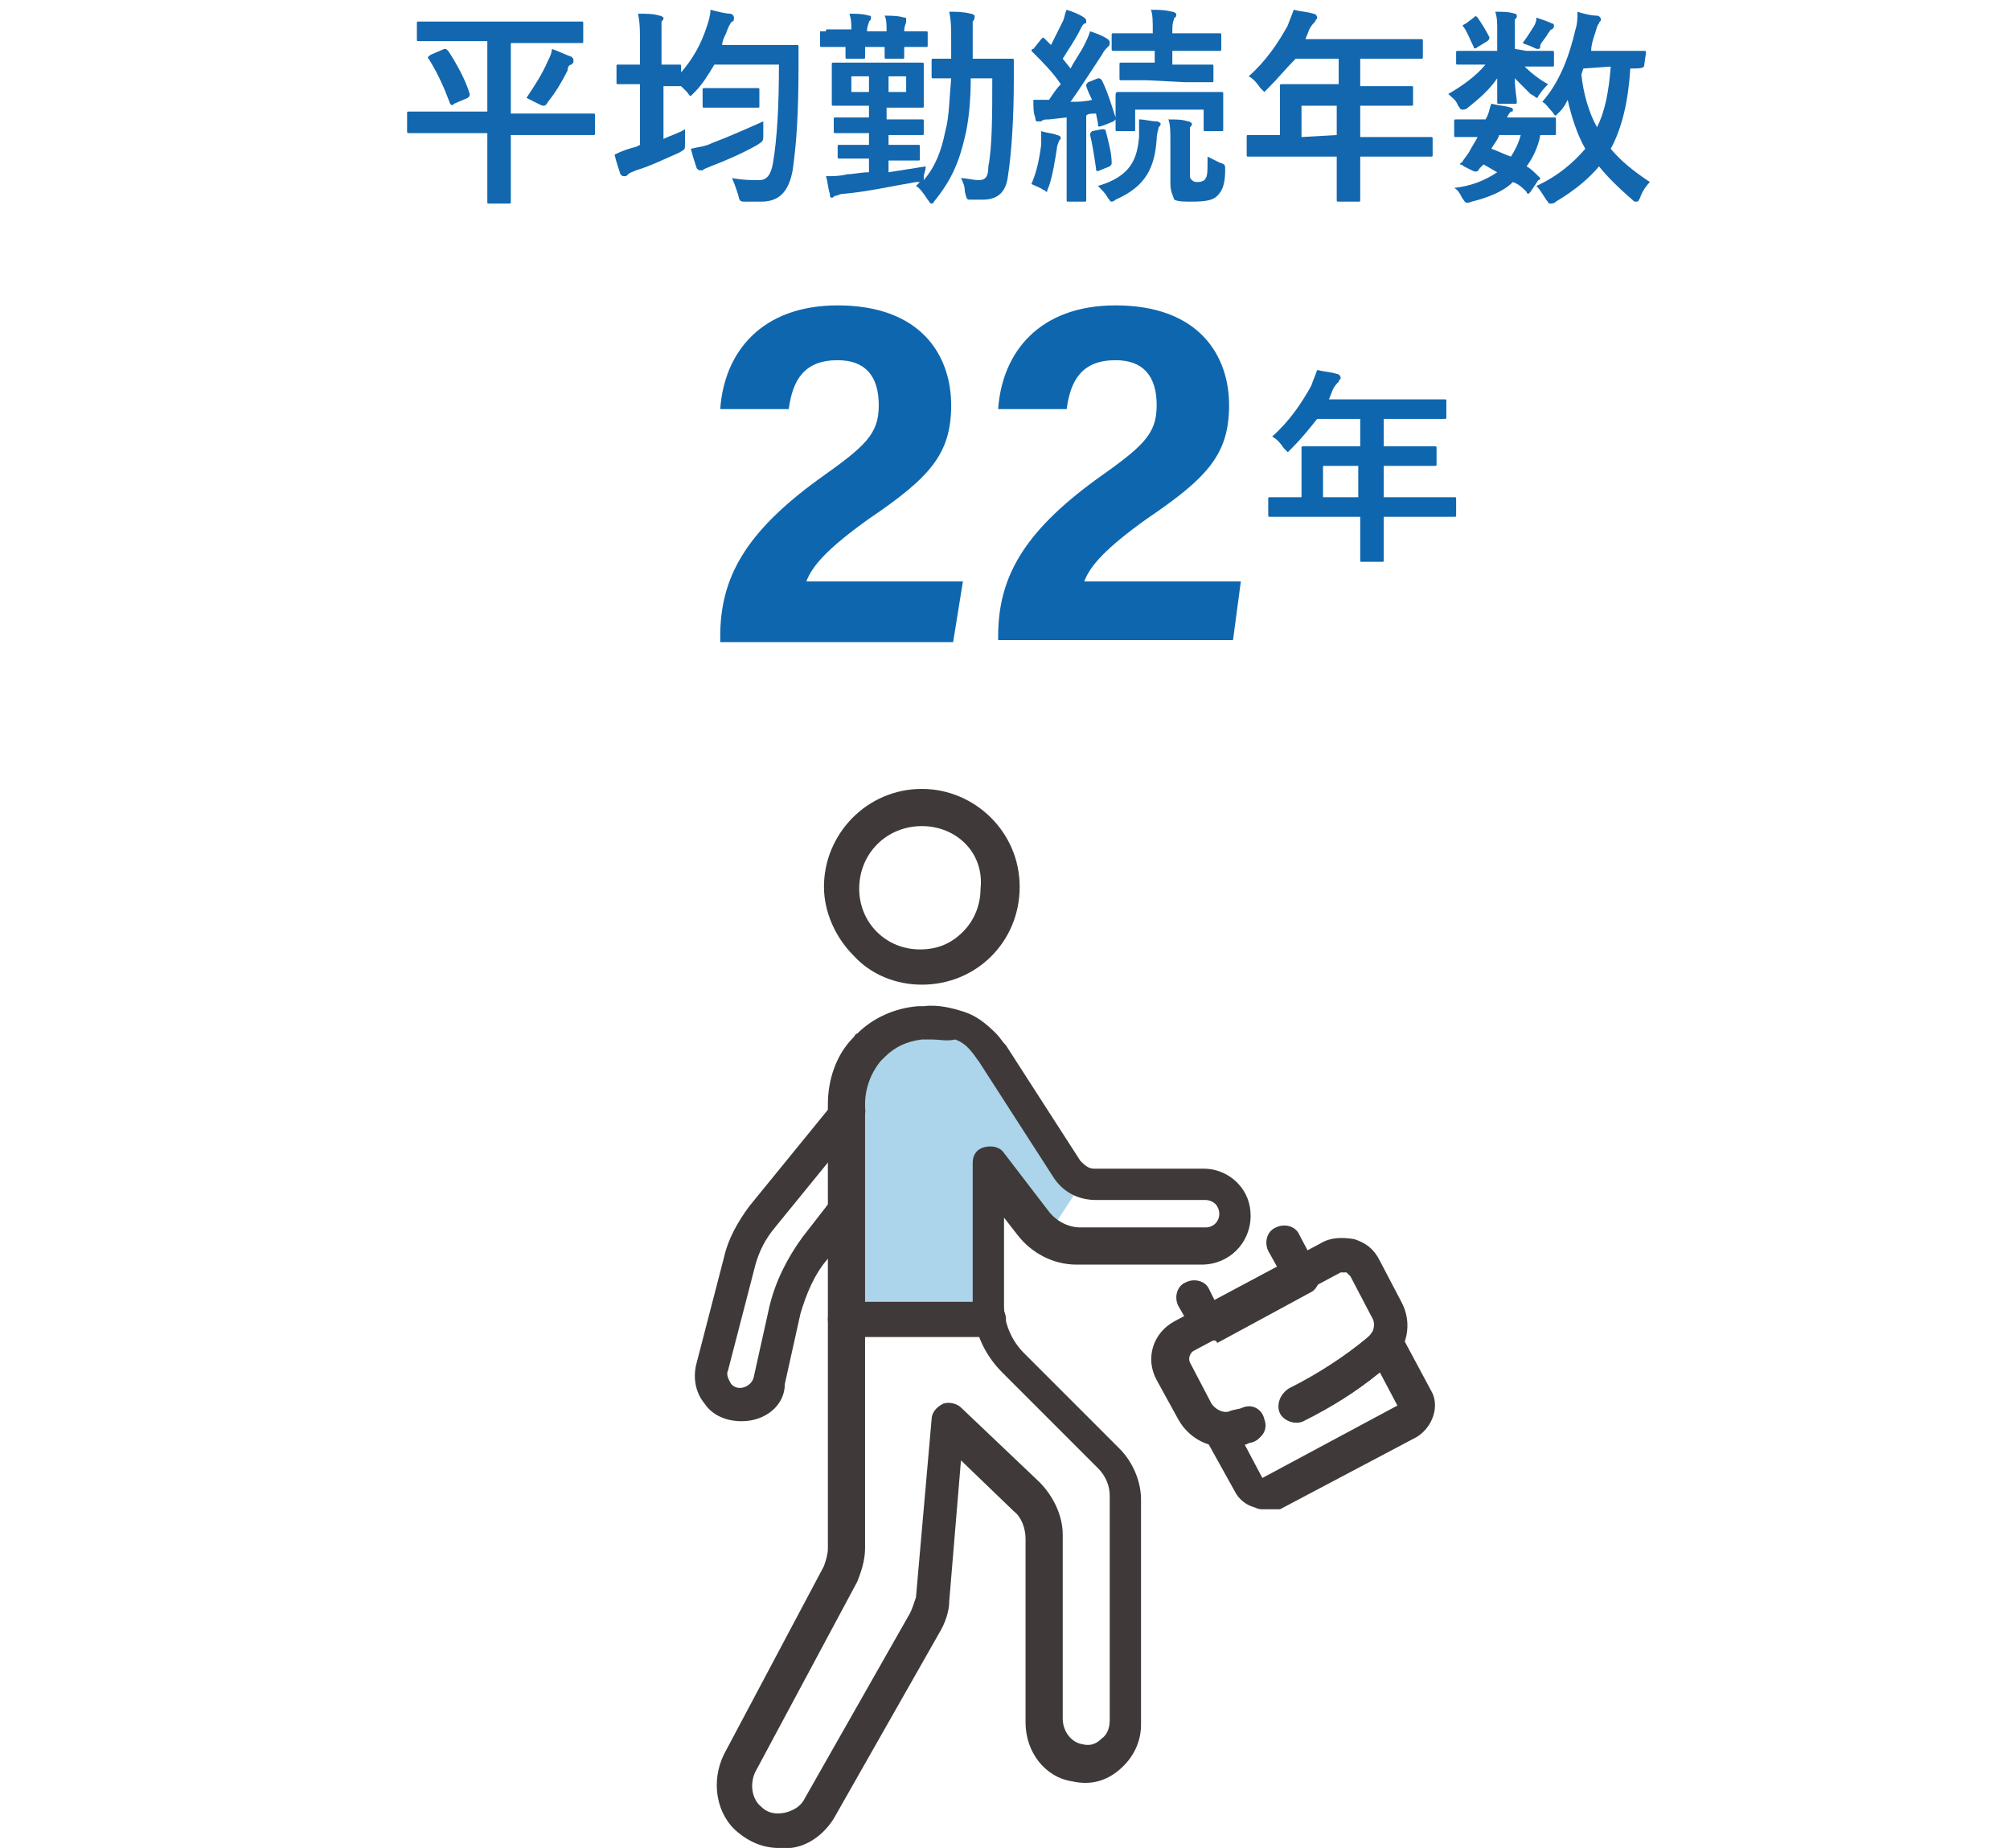 <?xml version="1.0" encoding="utf-8"?>
<!-- Generator: Adobe Illustrator 27.2.0, SVG Export Plug-In . SVG Version: 6.00 Build 0)  -->
<svg version="1.1" id="レイヤー_1" xmlns="http://www.w3.org/2000/svg" xmlns:xlink="http://www.w3.org/1999/xlink" x="0px"
	 y="0px" viewBox="0 0 102.7 94.4" style="enable-background:new 0 0 102.7 94.4;" xml:space="preserve">
<style type="text/css">
	.st0{fill:#ACD4EA;}
	.st1{fill:#3F3A39;}
	.st2{fill:#1267AF;}
	.st3{fill:none;}
	.st4{fill:#0E67AE;}
</style>
<path class="st0" d="M47.3,52.4c0,0-3.5,0.3-3.5,3.6c0,3.4,0,11.4,0,11.4h6.7v-7l2.9,2.9l1.9-2.9l-4-5
	C51.3,55.4,49.3,50.4,47.3,52.4z"/>
<g>
	<path class="st1" d="M47.1,50.3c-1.3,0-2.6-0.5-3.5-1.5c-0.9-0.9-1.5-2.2-1.5-3.5c0-2.7,2.2-5,5-5c2.7,0,5,2.2,5,5
		S49.9,50.3,47.1,50.3z M47.1,42.2c-1.8,0-3.2,1.4-3.2,3.2c0,0.8,0.3,1.6,0.9,2.2c0.6,0.6,1.4,0.9,2.2,0.9c0.9,0,1.6-0.3,2.2-0.9
		c0.6-0.6,0.9-1.4,0.9-2.2C50.3,43.6,48.9,42.2,47.1,42.2z"/>
	<path class="st1" d="M39.8,94.4c-0.8,0-1.5-0.3-2.1-0.8c-1.1-0.9-1.4-2.6-0.7-4l5.1-9.6c0.1-0.3,0.2-0.6,0.2-0.9V56.4
		c0-1.2,0.4-2.5,1.3-3.4c0.1-0.1,0.1-0.2,0.2-0.2c0.8-0.8,1.9-1.3,3.1-1.4h0.3c0.7-0.1,1.5,0.1,2.1,0.3s1.1,0.6,1.6,1.1
		c0.2,0.2,0.3,0.4,0.5,0.6l3.8,5.9c0.2,0.2,0.4,0.4,0.7,0.4h5.6c0.7,0,1.3,0.3,1.7,0.7c0.5,0.5,0.7,1.1,0.7,1.7
		c0,1.4-1.1,2.5-2.5,2.5c0,0-1.8,0-3.5,0H55c-1.2,0-2.3-0.6-3-1.5l-0.7-0.9v4.5c0,0.9,0.4,1.8,1,2.4l4.9,4.9
		c0.7,0.7,1.1,1.7,1.1,2.6v11.5c0,0.9-0.4,1.7-1.1,2.3c-0.7,0.6-1.5,0.8-2.4,0.6c-1.4-0.2-2.4-1.5-2.4-3v-9.4c0-0.5-0.2-1.1-0.6-1.4
		l-2.7-2.6l-0.6,7.2c0,0.5-0.2,1.1-0.5,1.6l-5.4,9.5c-0.5,0.8-1.3,1.4-2.2,1.5C40.2,94.4,40,94.4,39.8,94.4z M47.6,53.1
		c-0.1,0-0.2,0-0.2,0h-0.3c-0.8,0.1-1.4,0.4-1.9,0.9c-0.1,0.1-0.1,0.1-0.2,0.2c-0.5,0.6-0.8,1.4-0.8,2.2v22.7c0,0.6-0.2,1.2-0.4,1.7
		l-5.2,9.7c-0.3,0.6-0.2,1.4,0.3,1.8c0.3,0.3,0.7,0.4,1.2,0.3c0.4-0.1,0.8-0.3,1-0.7l5.4-9.5c0.1-0.2,0.2-0.5,0.3-0.8l0.8-9.1
		c0-0.3,0.2-0.6,0.6-0.8c0.3-0.1,0.7,0,0.9,0.2l4,3.8c0.7,0.7,1.2,1.7,1.2,2.7v9.4c0,0.6,0.4,1.2,1,1.3c0.4,0.1,0.7,0,1-0.3
		c0.3-0.2,0.4-0.6,0.4-0.9V76.4c0-0.5-0.2-1-0.6-1.4l-4.9-4.9c-1-1-1.5-2.3-1.5-3.6v-7.1c0-0.4,0.2-0.7,0.6-0.8c0.4-0.1,0.8,0,1,0.3
		l2.3,3c0.4,0.5,1,0.8,1.6,0.8h2.9h3.5c0.4,0,0.7-0.3,0.7-0.7c0-0.2-0.1-0.4-0.2-0.5c-0.1-0.1-0.3-0.2-0.5-0.2H56
		c-0.9,0-1.7-0.4-2.2-1.2L50,54.2c-0.1-0.1-0.2-0.3-0.3-0.4c-0.3-0.4-0.6-0.6-0.9-0.7C48.4,53.2,48,53.1,47.6,53.1z"/>
	<path class="st1" d="M37.9,72.6c-0.8,0-1.5-0.3-1.9-0.9c-0.5-0.6-0.6-1.4-0.4-2.1l1.4-5.4c0.2-0.9,0.7-1.8,1.3-2.6l4.4-5.4
		c0.3-0.4,0.9-0.4,1.2-0.1c0.4,0.3,0.4,0.9,0.1,1.2l-4.4,5.4c-0.5,0.6-0.8,1.2-1,1.9L37.2,70c-0.1,0.2,0,0.4,0.1,0.6
		s0.3,0.3,0.5,0.3c0.3,0,0.6-0.2,0.7-0.5l0.8-3.6c0.3-1.3,0.9-2.5,1.7-3.6l1.4-1.8c0.3-0.4,0.9-0.4,1.2-0.1c0.4,0.3,0.4,0.9,0.1,1.2
		l-1.4,1.8c-0.7,0.8-1.1,1.8-1.4,2.8l-0.8,3.6C40.1,71.8,39.1,72.6,37.9,72.6z"/>
	<path class="st1" d="M62.5,73.9c-0.9,0-1.8-0.5-2.3-1.4l-1.1-2c-0.6-1.1-0.2-2.4,0.9-3l7.5-4c0.5-0.3,1.1-0.3,1.7-0.2
		c0.6,0.2,1,0.5,1.3,1.1l1.1,2.1c0.6,1.1,0.3,2.4-0.6,3.2c-1.3,1.1-2.8,2.1-4.3,2.8c-0.4,0.2-1,0-1.2-0.4s0-1,0.4-1.2
		c1.4-0.7,2.8-1.6,4-2.6c0.3-0.2,0.4-0.7,0.2-1L69,65.2c-0.1-0.1-0.2-0.2-0.2-0.2c-0.1,0-0.2,0-0.3,0L61,69
		c-0.2,0.1-0.3,0.4-0.2,0.6l1.1,2.1c0.2,0.3,0.6,0.5,0.9,0.4c0.2-0.1,0.5-0.1,0.7-0.2c0.5-0.2,1,0.1,1.1,0.6c0.2,0.5-0.1,1-0.6,1.1
		c-0.3,0.1-0.5,0.2-0.8,0.3C63,73.9,62.7,73.9,62.5,73.9z"/>
	<path class="st1" d="M64.6,77.1c-0.2,0-0.3,0-0.5-0.1c-0.4-0.1-0.8-0.4-1-0.8l-1.5-2.7c-0.2-0.3-0.1-0.6,0-0.9
		c0.2-0.3,0.5-0.4,0.8-0.4c0.1,0,0.2,0,0.3,0c0.2-0.1,0.5-0.1,0.7-0.2c0.5-0.2,1,0.1,1.1,0.6c0.2,0.5-0.1,1-0.6,1.1
		c-0.1,0-0.2,0.1-0.3,0.1l0.9,1.7l6.9-3.7l-0.9-1.7c-1.2,1-2.5,1.8-3.9,2.5c-0.4,0.2-1,0-1.2-0.4s0-1,0.4-1.2c1.4-0.7,2.8-1.6,4-2.6
		c0.1-0.1,0.1-0.1,0.2-0.2c0.2-0.3,0.5-0.5,0.8-0.5s0.6,0.2,0.8,0.5l1.5,2.8c0.5,0.8,0.1,1.9-0.7,2.4l-7,3.7
		C65.2,77.1,64.9,77.1,64.6,77.1z"/>
	<path class="st1" d="M61.8,68.5c-0.1,0-0.2,0-0.3,0c-0.2-0.1-0.4-0.2-0.5-0.4l-0.8-1.4c-0.2-0.4-0.1-1,0.4-1.2
		c0.4-0.2,1-0.1,1.2,0.4l0.3,0.6l3.2-1.7l-0.5-0.9c-0.2-0.4-0.1-1,0.4-1.2c0.4-0.2,1-0.1,1.2,0.4l0.9,1.7c0.1,0.2,0.1,0.5,0.1,0.7
		c-0.1,0.2-0.2,0.4-0.4,0.5l-4.8,2.6C62.1,68.4,62,68.5,61.8,68.5z"/>
	<path class="st1" d="M50.5,68.3h-7.3c-0.5,0-0.9-0.4-0.9-0.9s0.4-0.9,0.9-0.9h7.3c0.5,0,0.9,0.4,0.9,0.9S51,68.3,50.5,68.3z"/>
</g>
<g>
	<path class="st2" d="M22.3,6.8c-0.9,0-1.3,0-1.3,0c-0.2,0-0.2,0-0.2-0.1V5.8c0-0.1,0-0.1,0.1-0.1s0.4,0,1.3,0h2.7V2.1h-2.1
		c-1,0-1.4,0-1.4,0c-0.1,0-0.1,0-0.1-0.1V1.2c0-0.1,0-0.1,0.1-0.1s0.4,0,1.4,0h5.5c1,0,1.4,0,1.4,0c0.1,0,0.1,0,0.1,0.1v0.9
		c0,0.1,0,0.1-0.1,0.1s-0.4,0-1.4,0h-2.2v3.6h2.8c1,0,1.3,0,1.4,0s0.1,0,0.1,0.1v0.9c0,0.1,0,0.1-0.1,0.1s-0.4,0-1.4,0h-2.8v2.3
		c0,0.7,0,1.1,0,1.1c0,0.1,0,0.1-0.1,0.1h-1c-0.1,0-0.1,0-0.1-0.1s0-0.4,0-1.1V6.8H22.3z M22.7,2.5c0.1,0,0.1,0,0.2,0.1
		c0.4,0.6,0.9,1.5,1.1,2.2c0,0.1,0,0.1-0.1,0.2l-0.7,0.3c-0.1,0.1-0.1,0.1-0.2,0c-0.3-0.8-0.6-1.5-1.1-2.3c-0.1-0.1,0-0.1,0.1-0.2
		L22.7,2.5z M28,3.1c0.1-0.2,0.2-0.4,0.2-0.6c0.3,0.1,0.7,0.3,1,0.4C29.3,3,29.3,3,29.3,3.1s0,0.1-0.1,0.2c-0.1,0-0.2,0.1-0.2,0.3
		c-0.3,0.6-0.6,1.1-1,1.6c-0.1,0.2-0.2,0.2-0.2,0.2c-0.1,0-0.1,0-0.3-0.1c-0.2-0.1-0.4-0.2-0.6-0.3C27.3,4.4,27.7,3.8,28,3.1z"/>
	<path class="st2" d="M39.5,2.3c0.9,0,1.1,0,1.2,0c0.1,0,0.1,0,0.1,0.1c0,0.3,0,0.6,0,0.9c0,2.5-0.1,4-0.3,5.4
		c-0.2,1.1-0.7,1.6-1.6,1.6c-0.2,0-0.5,0-0.8,0s-0.3,0-0.4-0.4c-0.1-0.3-0.2-0.6-0.3-0.8c0.6,0.1,0.9,0.1,1.4,0.1
		c0.4,0,0.6-0.3,0.7-0.9c0.2-1.2,0.3-2.8,0.3-5h-3.3c-0.3,0.5-0.6,1-1,1.4c-0.1,0.1-0.2,0.2-0.2,0.2c-0.1,0-0.1-0.1-0.2-0.2
		l-0.3-0.3l0,0c-0.1,0-0.3,0-0.9,0v2.7c0.4-0.2,0.8-0.3,1.1-0.5c0,0.2,0,0.5,0,0.7c0,0.4,0,0.3-0.3,0.5c-0.7,0.3-1.5,0.7-2.2,0.9
		c-0.2,0.1-0.3,0.1-0.4,0.2C32,9,32,9,31.9,9s-0.1,0-0.2-0.1c-0.1-0.3-0.2-0.6-0.3-1c0.4-0.2,0.7-0.3,1.1-0.4l0.2-0.1V4.3h-0.1
		c-0.7,0-0.9,0-1,0s-0.1,0-0.1-0.1V3.4c0-0.1,0-0.1,0.1-0.1s0.3,0,1,0h0.1v-1c0-0.8,0-1.1-0.1-1.6c0.4,0,0.8,0,1.1,0.1
		c0.1,0,0.2,0.1,0.2,0.1c0,0.1,0,0.1-0.1,0.2c0,0.2,0,0.4,0,1.2v1c0.6,0,0.8,0,0.9,0c0.1,0,0.1,0,0.1,0.1v0.3c0.6-0.7,1-1.4,1.3-2.3
		c0.1-0.3,0.2-0.6,0.2-0.9c0.4,0.1,0.8,0.2,1,0.2c0.1,0,0.2,0.1,0.2,0.2s0,0.2-0.1,0.2c-0.1,0.1-0.2,0.3-0.3,0.6
		c-0.1,0.2-0.2,0.4-0.2,0.6C36.9,2.3,39.5,2.3,39.5,2.3z M39,6.9c0,0.3,0,0.3-0.3,0.5c-0.7,0.4-1.6,0.8-2.4,1.1
		c-0.2,0.1-0.3,0.1-0.4,0.2h-0.1c-0.1,0-0.1,0-0.2-0.1c-0.1-0.3-0.2-0.6-0.3-1c0.4-0.1,0.7-0.1,1.1-0.3C37.2,7,38.1,6.6,39,6.2
		C39,6.4,39,6.7,39,6.9z M36.9,5.5c-0.6,0-0.8,0-0.9,0c-0.1,0-0.1,0-0.1-0.1V4.6c0-0.1,0-0.1,0.1-0.1s0.3,0,0.9,0h0.9
		c0.6,0,0.8,0,0.9,0c0.1,0,0.1,0,0.1,0.1v0.8c0,0.1,0,0.1-0.1,0.1s-0.3,0-0.9,0H36.9z"/>
	<path class="st2" d="M42.2,1.6c0-0.1,0-0.1,0.1-0.1s0.4,0,1.2,0c0-0.3,0-0.5-0.1-0.8c0.3,0,0.7,0,1,0.1c0.1,0,0.1,0,0.1,0.1
		s0,0.1-0.1,0.2c0,0.1-0.1,0.2-0.1,0.5h1c0-0.3,0-0.6-0.1-0.8c0.3,0,0.7,0,1,0.1c0.1,0,0.1,0,0.1,0.1s0,0.1,0,0.1
		c0,0.1-0.1,0.2-0.1,0.5c0.7,0,1,0,1.1,0s0.1,0,0.1,0.1v0.6c0,0.1,0,0.1-0.1,0.1s-0.4,0-1.1,0c0,0.3,0,0.5,0,0.5
		c0,0.1,0,0.1-0.1,0.1h-0.8c-0.1,0-0.1,0-0.1-0.1s0-0.2,0-0.5h-1c0,0.3,0,0.5,0,0.5c0,0.1,0,0.1-0.1,0.1h-0.8c-0.1,0-0.1,0-0.1-0.1
		s0-0.2,0-0.5c-0.8,0-1.1,0-1.2,0c-0.1,0-0.1,0-0.1-0.1V1.6H42.2z M49.6,4c0,1.1-0.1,2.2-0.3,3c-0.3,1.3-0.7,2.2-1.5,3.2
		c-0.1,0.1-0.1,0.2-0.2,0.2c-0.1,0-0.1-0.1-0.2-0.2c-0.2-0.3-0.4-0.6-0.6-0.7L47,9.3h-0.2c-1.2,0.2-2.5,0.5-3.7,0.6
		c-0.2,0-0.3,0.1-0.4,0.1c-0.1,0-0.1,0.1-0.2,0.1c-0.1,0-0.1-0.1-0.1-0.2c-0.1-0.3-0.1-0.6-0.2-0.9c0.4,0,0.7,0,1.1-0.1
		c0.3,0,0.7-0.1,1.1-0.1V8.1h-0.3c-0.9,0-1.1,0-1.2,0c-0.1,0-0.1,0-0.1-0.1V7.5c0-0.1,0-0.1,0.1-0.1s0.3,0,1.2,0h0.3V6.8H44
		c-0.9,0-1.2,0-1.3,0s-0.1,0-0.1-0.1V6.1c0-0.1,0-0.1,0.1-0.1s0.4,0,1.3,0h0.4V5.4h-0.5c-0.9,0-1.2,0-1.3,0s-0.1,0-0.1-0.1
		s0-0.2,0-0.7V4c0-0.4,0-0.6,0-0.7c0-0.1,0-0.1,0.1-0.1s0.4,0,1.3,0h1.9c0.9,0,1.2,0,1.3,0s0.1,0,0.1,0.1s0,0.2,0,0.7v0.7
		c0,0.4,0,0.6,0,0.7s0,0.1-0.1,0.1s-0.4,0-1.3,0h-0.5v0.6h0.5c0.9,0,1.2,0,1.3,0s0.1,0,0.1,0.1v0.6c0,0.1,0,0.1-0.1,0.1
		s-0.4,0-1.3,0h-0.4v0.5h0.3c0.9,0,1.1,0,1.2,0c0.1,0,0.1,0,0.1,0.1v0.6c0,0.1,0,0.1-0.1,0.1s-0.4,0-1.2,0h-0.3v0.6
		c0.6-0.1,1.3-0.2,1.9-0.3c0,0.2-0.1,0.4-0.1,0.5s0,0.1,0,0.2c0.6-0.7,0.9-1.5,1.1-2.5C48.5,6,48.5,5.1,48.6,4c-0.6,0-0.8,0-0.9,0
		c-0.1,0-0.1,0-0.1-0.1V3.1c0-0.1,0-0.1,0.1-0.1s0.3,0,0.9,0V2.1c0-0.7,0-1-0.1-1.5c0.4,0,0.7,0,1.1,0.1c0.1,0,0.2,0.1,0.2,0.1
		c0,0.1,0,0.2-0.1,0.3c0,0.1,0,0.4,0,1.1c0,0.3,0,0.5,0,0.8h0.8c0.8,0,1.1,0,1.2,0c0.1,0,0.1,0,0.1,0.1c0,0.4,0,0.7,0,1
		c0,1.8-0.1,3.6-0.3,4.9c-0.1,0.8-0.5,1.2-1.3,1.2c-0.2,0-0.4,0-0.6,0s-0.2,0-0.3-0.4c0-0.3-0.1-0.5-0.2-0.7c0.3,0,0.6,0.1,0.9,0.1
		s0.5-0.1,0.5-0.7c0.2-1,0.2-2.7,0.2-4.5C50.7,4,49.6,4,49.6,4z M44.4,4.7V3.9h-0.9v0.8C43.5,4.7,44.4,4.7,44.4,4.7z M46.3,3.9h-0.9
		v0.8h0.9V3.9z"/>
	<path class="st2" d="M53.6,6.1c-0.2,0-0.3,0-0.4,0.1c-0.1,0-0.1,0-0.2,0c-0.1,0-0.1-0.1-0.1-0.2c-0.1-0.2-0.1-0.5-0.1-0.9
		c0.3,0,0.5,0,0.8,0c0.2-0.3,0.4-0.6,0.6-0.8c-0.4-0.6-0.9-1.1-1.4-1.6l-0.1-0.1c0,0,0-0.1,0.1-0.1L53.2,2c0.1-0.1,0.1-0.1,0.2,0
		l0.3,0.3c0.2-0.4,0.4-0.8,0.6-1.2c0.1-0.2,0.1-0.4,0.2-0.6c0.3,0.1,0.6,0.2,0.9,0.4C55.5,1,55.5,1,55.5,1.1s0,0.1-0.1,0.1
		c-0.1,0.1-0.1,0.1-0.2,0.3c-0.3,0.6-0.6,1-0.9,1.5l0.4,0.5c0.2-0.4,0.5-0.8,0.7-1.2c0.1-0.2,0.2-0.4,0.3-0.7
		C56,1.7,56.3,1.8,56.6,2c0.1,0.1,0.1,0.1,0.1,0.2c0,0.1,0,0.1-0.1,0.2c-0.1,0.1-0.2,0.2-0.3,0.4c-0.6,0.9-1.1,1.7-1.6,2.4
		c0.4,0,0.7,0,1.1-0.1c-0.1-0.2-0.2-0.4-0.3-0.7c0-0.1,0-0.1,0.1-0.2L56.1,4c0.1,0,0.1,0,0.2,0.1C56.6,4.7,56.8,5.4,57,6V5.4
		c0-0.3,0-0.4,0-0.5s0-0.2,0.1-0.2s0.4,0,1.4,0H61c1,0,1.3,0,1.4,0c0.1,0,0.1,0,0.1,0.1s0,0.2,0,0.4v0.4c0,0.8,0,0.9,0,1
		s0,0.1-0.1,0.1h-0.8c-0.1,0-0.1,0-0.1-0.1v-1H58v1c0,0.1,0,0.1-0.1,0.1h-0.8c-0.1,0-0.1,0-0.1-0.1s0-0.1,0-0.5l-0.1,0.1l-0.5,0.2
		c-0.3,0.1-0.3,0.1-0.3-0.1L56,5.8c-0.2,0-0.4,0-0.5,0.1v2.9c0,1,0,1.3,0,1.4c0,0.1,0,0.1-0.1,0.1h-0.8c-0.1,0-0.1,0-0.1-0.1
		s0-0.4,0-1.4V6L53.6,6.1z M53.2,7.4c0-0.2,0-0.4,0-0.7c0.3,0.1,0.6,0.1,0.8,0.2c0.1,0,0.2,0.1,0.2,0.1c0,0.1,0,0.1-0.1,0.2
		c0,0.1-0.1,0.2-0.1,0.4c-0.1,0.6-0.2,1.3-0.4,1.9c-0.1,0.2-0.1,0.3-0.1,0.3c-0.1,0-0.1-0.1-0.2-0.1c-0.1-0.1-0.4-0.2-0.6-0.3
		C53,8.7,53.1,8.1,53.2,7.4z M56.3,6.6c0.1,0,0.2,0,0.2,0.1c0.1,0.4,0.3,1.1,0.3,1.6c0,0.1,0,0.1-0.1,0.2l-0.5,0.2
		C56,8.8,56,8.7,56,8.6c-0.1-0.7-0.2-1.3-0.3-1.7c0-0.1,0-0.1,0.1-0.2L56.3,6.6z M58.2,7c0-0.3,0-0.6,0-0.9c0.3,0,0.6,0.1,0.9,0.1
		c0.1,0,0.2,0.1,0.2,0.1c0,0.1,0,0.1-0.1,0.2c0,0.1-0.1,0.3-0.1,0.6C59,8.5,58.6,9.5,57,10.2c-0.1,0.1-0.2,0.1-0.2,0.1
		c-0.1,0-0.1-0.1-0.2-0.2c-0.1-0.2-0.3-0.4-0.5-0.6C57.8,9,58.1,8.1,58.2,7z M58.6,4.1c-0.9,0-1.3,0-1.3,0c-0.1,0-0.1,0-0.1-0.1V3.3
		c0-0.1,0-0.1,0.1-0.1s0.4,0,1.3,0H59V2.6h-0.6c-1,0-1.3,0-1.4,0c-0.2,0-0.2,0-0.2-0.1V1.8c0-0.1,0-0.1,0.1-0.1s0.4,0,1.4,0h0.6V1.6
		c0-0.5,0-0.9-0.1-1.1c0.4,0,0.7,0,1.1,0.1c0.1,0,0.2,0.1,0.2,0.1c0,0.1,0,0.2-0.1,0.2c0,0.1-0.1,0.2-0.1,0.6v0.2h1c1,0,1.3,0,1.4,0
		c0.1,0,0.1,0,0.1,0.1v0.7c0,0.1,0,0.1-0.1,0.1s-0.4,0-1.4,0h-1v0.7h0.7c0.9,0,1.3,0,1.3,0c0.1,0,0.1,0,0.1,0.1v0.7
		c0,0.1,0,0.1-0.1,0.1s-0.4,0-1.3,0L58.6,4.1L58.6,4.1z M60.8,8.9c0,0.2,0,0.2,0.1,0.3s0.2,0.1,0.3,0.1c0.2,0,0.4-0.1,0.4-0.2
		C61.7,9,61.7,8.7,61.7,8c0.2,0.1,0.4,0.2,0.6,0.3c0.3,0.1,0.3,0.1,0.3,0.4c0,0.8-0.2,1.1-0.4,1.3s-0.5,0.3-1.3,0.3
		c-0.4,0-0.7,0-0.9-0.1c-0.1-0.3-0.2-0.4-0.2-0.9V7.2c0-0.5,0-0.8-0.1-1.1c0.4,0,0.7,0,1,0.1c0.1,0,0.2,0.1,0.2,0.1
		c0,0.1,0,0.1-0.1,0.2c0,0.2,0,0.3,0,0.9V8.9z"/>
	<path class="st2" d="M65.1,8c-0.9,0-1.3,0-1.3,0c-0.1,0-0.1,0-0.1-0.1V7c0-0.1,0-0.1,0.1-0.1s0.4,0,1.3,0h0.3V5.4c0-0.6,0-0.9,0-1
		s0-0.1,0.1-0.1s0.4,0,1.5,0h1.4V3h-2.2c-0.5,0.5-0.9,1-1.4,1.5c-0.1,0.1-0.2,0.2-0.2,0.2s-0.1-0.1-0.2-0.2C64.2,4.2,64,4,63.8,3.9
		c0.9-0.8,1.5-1.7,2-2.6C65.9,1,66,0.8,66.1,0.5c0.4,0.1,0.7,0.1,1,0.2c0.1,0,0.2,0.1,0.2,0.2S67.2,1,67.2,1.1
		c-0.1,0.1-0.2,0.2-0.3,0.4L66.7,2h4.4c1,0,1.4,0,1.5,0s0.1,0,0.1,0.1v0.8c0,0.1,0,0.1-0.1,0.1s-0.4,0-1.5,0h-1.6v1.4h1.1
		c1,0,1.4,0,1.5,0s0.1,0,0.1,0.1v0.8c0,0.1,0,0.1-0.1,0.1s-0.4,0-1.5,0h-1.1V7h2.3c0.9,0,1.3,0,1.3,0c0.1,0,0.1,0,0.1,0.1v0.8
		c0,0.1,0,0.1-0.1,0.1s-0.4,0-1.3,0h-2.3v0.5c0,1.1,0,1.7,0,1.7c0,0.1,0,0.1-0.1,0.1h-1c-0.1,0-0.1,0-0.1-0.1s0-0.6,0-1.7V8H65.1z
		 M68.3,6.9V5.4h-1.8V7L68.3,6.9L68.3,6.9z"/>
	<path class="st2" d="M78,2.6c0.9,0,1.3,0,1.3,0c0.1,0,0.1,0,0.1,0.1v0.6c0,0.1,0,0.1-0.1,0.1s-0.4,0-1.3,0h-0.1
		c0.3,0.3,0.8,0.7,1.2,0.9c-0.1,0.1-0.3,0.3-0.5,0.6C78.6,5,78.5,5,78.5,5s-0.1-0.1-0.3-0.2C78,4.6,77.7,4.3,77.4,4
		c0,0.6,0.1,1,0.1,1.2c0,0.1,0,0.1-0.1,0.1h-0.8c-0.1,0-0.1,0-0.1-0.1s0-0.5,0-1.2c-0.4,0.6-1,1.1-1.5,1.5c-0.1,0.1-0.2,0.1-0.3,0.1
		s-0.1-0.1-0.2-0.2C74.4,5.1,74.2,5,74,4.8c0.7-0.4,1.4-0.9,1.9-1.5h-0.1c-0.9,0-1.3,0-1.3,0c-0.1,0-0.1,0-0.1-0.1V2.7
		c0-0.1,0-0.1,0.1-0.1s0.4,0,1.3,0h0.7V1.5c0-0.3,0-0.6-0.1-0.9c0.4,0,0.7,0,1,0.1c0.1,0,0.1,0.1,0.1,0.1c0,0.1,0,0.1-0.1,0.2
		c0,0.1,0,0.3,0,0.6v0.9L78,2.6L78,2.6z M78.2,9.8c-0.1,0.1-0.1,0.1-0.1,0.1S78,9.9,78,9.8c-0.2-0.2-0.4-0.4-0.7-0.5
		c-0.5,0.5-1.3,0.8-2.1,1c-0.3,0.1-0.3,0.1-0.5-0.2c-0.1-0.2-0.2-0.4-0.4-0.5c0.9-0.1,1.6-0.4,2.2-0.8c-0.2-0.1-0.5-0.3-0.7-0.4
		l-0.2,0.2c-0.1,0.2-0.2,0.2-0.4,0.1l-0.4-0.2c-0.1-0.1-0.2-0.1-0.2-0.1s0-0.1,0.1-0.1c0.1-0.2,0.3-0.4,0.4-0.6s0.3-0.5,0.4-0.7
		c-0.7,0-1,0-1.1,0s-0.1,0-0.1-0.1V6.2c0-0.1,0-0.1,0.1-0.1s0.3,0,1.3,0h0.2c0.2-0.3,0.2-0.6,0.3-0.8c0.4,0.1,0.7,0.1,1,0.2
		c0.1,0,0.1,0.1,0.1,0.1c0,0.1,0,0.1-0.1,0.1C77.1,5.8,77.1,5.8,77,6h1.1c1,0,1.3,0,1.3,0c0.1,0,0.1,0,0.1,0.1v0.7
		c0,0.1,0,0.1-0.1,0.1s-0.3,0-0.7,0c-0.1,0.6-0.4,1.2-0.7,1.6c0.2,0.1,0.4,0.3,0.6,0.5l0.1,0.1c0,0,0,0.1-0.1,0.1L78.2,9.8z
		 M75.3,0.9c0.1-0.1,0.1-0.1,0.2,0c0.2,0.3,0.4,0.6,0.6,1c0,0.1,0,0.1-0.1,0.2l-0.5,0.3c-0.1,0.1-0.2,0.1-0.2,0
		c-0.2-0.4-0.3-0.7-0.5-1c-0.1-0.1-0.1-0.1,0.1-0.2L75.3,0.9z M76.6,6.9c-0.1,0.3-0.3,0.5-0.4,0.7c0.3,0.1,0.7,0.3,1,0.4
		c0.2-0.3,0.4-0.7,0.5-1.1H76.6z M78.4,1.3c0.1-0.2,0.1-0.3,0.1-0.4c0.3,0.1,0.6,0.2,0.8,0.3c0.1,0,0.1,0.1,0.1,0.1
		c0,0.1,0,0.1-0.1,0.2c-0.1,0-0.1,0.1-0.2,0.2c-0.1,0.2-0.3,0.4-0.4,0.6c0,0.1,0,0.2-0.1,0.2s-0.1,0-0.3-0.1
		c-0.2-0.1-0.3-0.1-0.5-0.2C78.1,1.8,78.2,1.6,78.4,1.3z M84,3.4C84,3.5,84,3.5,84,3.4c-0.1,0.1-0.3,0.1-0.7,0.1
		c-0.1,1.6-0.4,3-1,4.1c0.5,0.6,1.1,1.1,2,1.7c-0.2,0.2-0.4,0.5-0.5,0.8c-0.1,0.2-0.1,0.2-0.2,0.2s-0.1,0-0.2-0.1
		c-0.7-0.6-1.3-1.2-1.7-1.7c-0.5,0.6-1.2,1.2-2.2,1.8c-0.1,0.1-0.2,0.1-0.3,0.1s-0.1-0.1-0.2-0.2c-0.2-0.3-0.3-0.5-0.5-0.7
		C79.6,9,80.4,8.3,81,7.6c-0.4-0.7-0.7-1.6-0.9-2.5c-0.1,0.2-0.2,0.4-0.4,0.6c-0.1,0.1-0.2,0.2-0.2,0.2c-0.1,0-0.1-0.1-0.2-0.2
		c-0.2-0.2-0.3-0.4-0.5-0.5c0.9-1,1.4-2.4,1.7-3.7c0.1-0.3,0.1-0.6,0.1-0.9c0.3,0.1,0.7,0.2,1,0.2c0.1,0,0.2,0.1,0.2,0.2
		s-0.1,0.1-0.1,0.2c-0.1,0.1-0.1,0.2-0.2,0.5s-0.2,0.6-0.2,0.9h1.4c0.9,0,1.2,0,1.3,0s0.1,0,0.1,0.1L84,3.4L84,3.4z M80.9,3.5
		l-0.1,0.3c0.1,1,0.4,2,0.8,2.7c0.4-0.8,0.6-1.8,0.7-3.1L80.9,3.5L80.9,3.5z"/>
</g>
<rect y="0" class="st3" width="102.7" height="94.4"/>
<g>
	<path class="st4" d="M36.8,32.7v-0.2c0-3,1.3-5.3,5-8c2.4-1.7,3.1-2.3,3.1-3.8c0-1.5-0.7-2.3-2.1-2.3c-1.7,0-2.3,1-2.5,2.5h-3.5
		c0.2-2.9,2.1-5.3,6-5.3c4.3,0,5.8,2.6,5.8,5.1c0,2.5-1.1,3.7-4.2,5.8c-2.1,1.5-2.9,2.4-3.2,3.2h8l-0.5,3.1H36.8z"/>
	<path class="st4" d="M51,32.7v-0.2c0-3,1.3-5.3,5-8c2.4-1.7,3.1-2.3,3.1-3.8c0-1.5-0.7-2.3-2.1-2.3c-1.7,0-2.3,1-2.5,2.5h-3.5
		c0.2-2.9,2.1-5.3,6-5.3c4.3,0,5.8,2.6,5.8,5.1c0,2.5-1.1,3.7-4.2,5.8c-2.1,1.5-2.9,2.4-3.2,3.2h8L63,32.7H51z"/>
	<path class="st4" d="M66.2,26.4c-0.9,0-1.3,0-1.3,0c-0.1,0-0.1,0-0.1-0.1v-0.8c0-0.1,0-0.1,0.1-0.1c0.1,0,0.4,0,1.3,0h0.3v-1.5
		c0-0.6,0-0.9,0-1c0-0.1,0-0.1,0.1-0.1c0.1,0,0.4,0,1.5,0h1.4v-1.4h-2.2c-0.4,0.5-0.8,1-1.3,1.5c-0.1,0.1-0.2,0.2-0.2,0.2
		s-0.1-0.1-0.2-0.2c-0.2-0.3-0.4-0.5-0.6-0.6c0.9-0.8,1.5-1.7,2-2.6c0.1-0.3,0.2-0.5,0.3-0.8c0.4,0.1,0.7,0.1,1,0.2
		c0.1,0,0.2,0.1,0.2,0.2c0,0.1-0.1,0.1-0.1,0.2c-0.1,0.1-0.2,0.2-0.3,0.4l-0.2,0.5h4.4c1,0,1.4,0,1.5,0c0.1,0,0.1,0,0.1,0.1v0.8
		c0,0.1,0,0.1-0.1,0.1c-0.1,0-0.4,0-1.5,0h-1.6v1.4h1.1c1,0,1.4,0,1.5,0c0.1,0,0.1,0,0.1,0.1v0.8c0,0.1,0,0.1-0.1,0.1
		c-0.1,0-0.4,0-1.5,0h-1.1v1.6h2.3c0.9,0,1.3,0,1.3,0c0.1,0,0.1,0,0.1,0.1v0.8c0,0.1,0,0.1-0.1,0.1c-0.1,0-0.4,0-1.3,0h-2.3v0.5
		c0,1.1,0,1.7,0,1.7c0,0.1,0,0.1-0.1,0.1h-1c-0.1,0-0.1,0-0.1-0.1c0-0.1,0-0.6,0-1.7v-0.5H66.2z M69.4,25.4v-1.6h-1.8v1.6H69.4z"/>
</g>
</svg>
